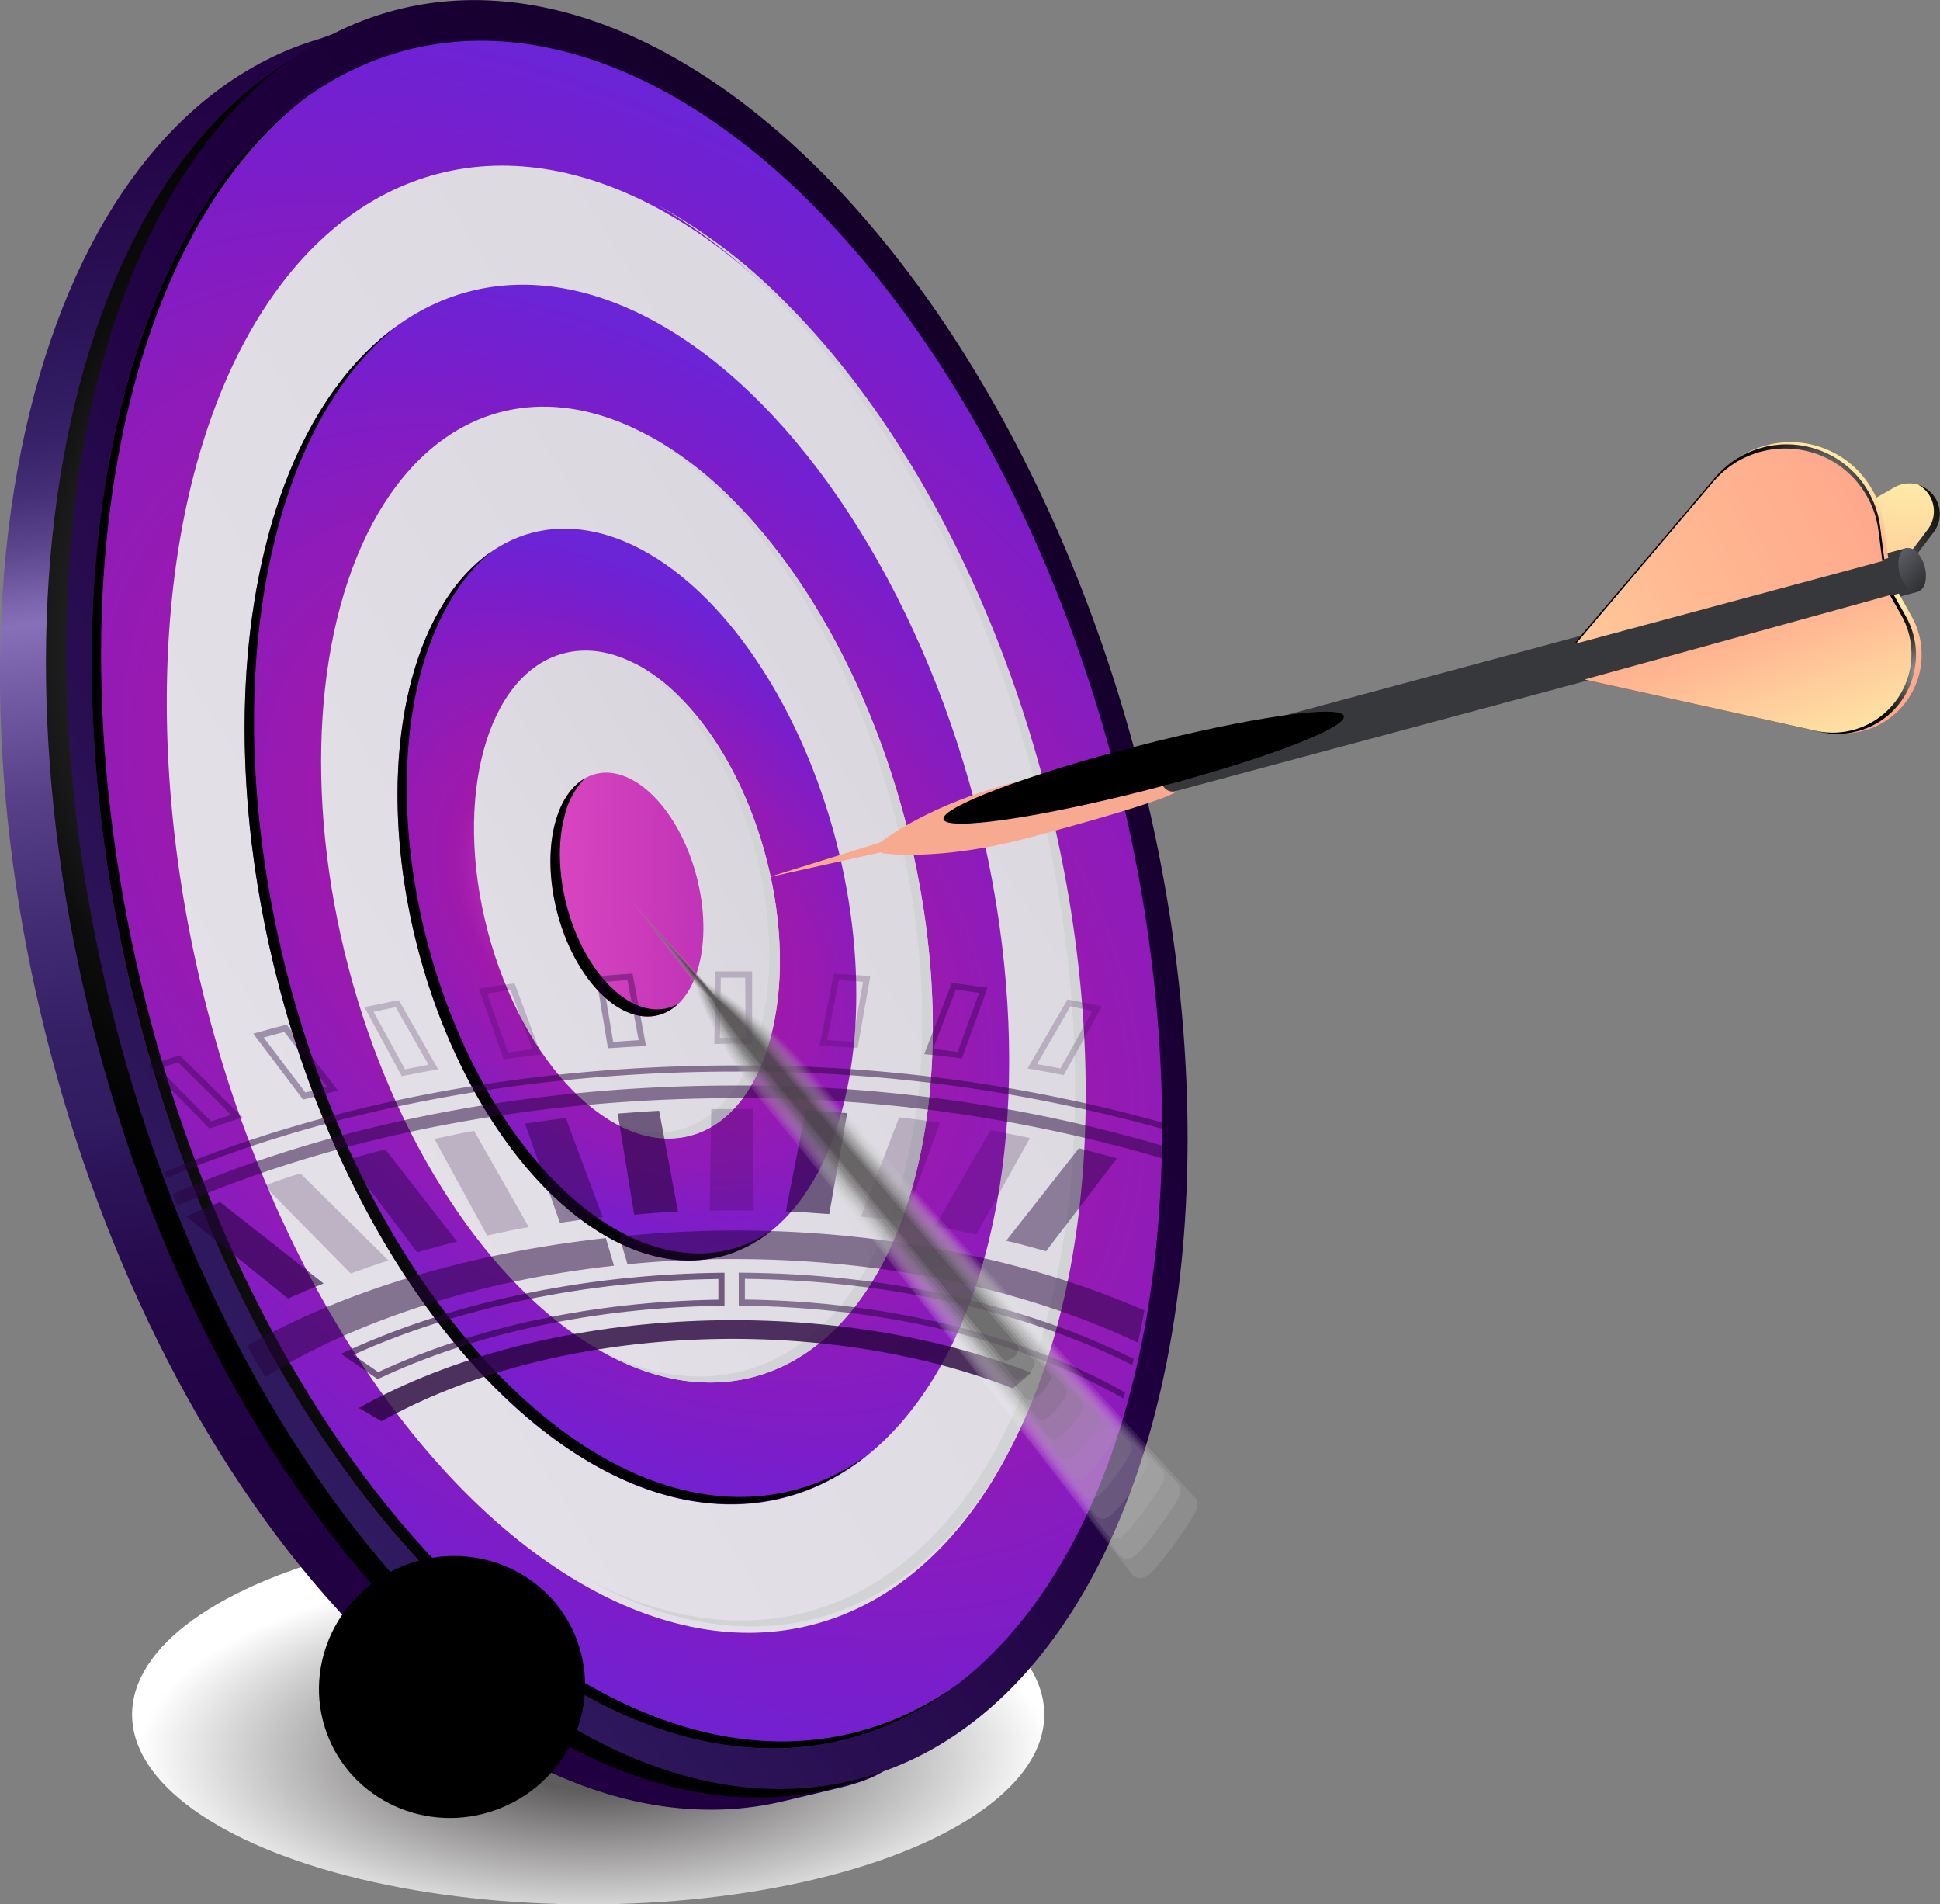 <?xml version="1.0" encoding="UTF-8"?> <svg xmlns="http://www.w3.org/2000/svg" xmlns:xlink="http://www.w3.org/1999/xlink" viewBox="0 0 281.15 275.92"><rect x="0" y="0" width="281.15" height="275.92" fill="#808080" stroke="none"/> <defs> <style>.cls-1{isolation:isolate;}.cls-12,.cls-2,.cls-34,.cls-35,.cls-36,.cls-37,.cls-38,.cls-39,.cls-40,.cls-41,.cls-42,.cls-43,.cls-44,.cls-45{mix-blend-mode:multiply;}.cls-2{fill:url(#radial-gradient);}.cls-3{fill:url(#linear-gradient);}.cls-14,.cls-15,.cls-16,.cls-17,.cls-18,.cls-29,.cls-4,.cls-48,.cls-51,.cls-52{mix-blend-mode:color-dodge;}.cls-4{fill:url(#radial-gradient-2);}.cls-5{fill:url(#linear-gradient-2);}.cls-6{fill:url(#radial-gradient-3);}.cls-7{fill:url(#linear-gradient-3);}.cls-8{fill:url(#radial-gradient-4);}.cls-9{fill:url(#linear-gradient-4);}.cls-10{fill:url(#radial-gradient-5);}.cls-11{fill:url(#linear-gradient-5);}.cls-12{fill:#d1d3d4;}.cls-13{fill:url(#New_Gradient_Swatch_copy_9);}.cls-14{fill:url(#radial-gradient-6);}.cls-15{fill:url(#radial-gradient-7);}.cls-16{fill:url(#radial-gradient-8);}.cls-17{fill:url(#radial-gradient-9);}.cls-18{fill:url(#radial-gradient-10);}.cls-19,.cls-21,.cls-22,.cls-23,.cls-24,.cls-25{mix-blend-mode:screen;}.cls-20,.cls-21,.cls-22,.cls-23,.cls-24,.cls-26{fill:#27043d;}.cls-20{opacity:0.8;}.cls-21{opacity:0.6;}.cls-22,.cls-45{opacity:0.2;}.cls-23,.cls-25{opacity:0.5;}.cls-24{opacity:0.3;}.cls-27{fill:url(#New_Gradient_Swatch_copy_17);}.cls-28{fill:url(#New_Gradient_Swatch_copy_8);}.cls-29{fill:url(#radial-gradient-11);}.cls-30{fill:url(#linear-gradient-6);}.cls-31{fill:url(#New_Gradient_Swatch_copy_8-2);}.cls-32{fill:url(#linear-gradient-7);}.cls-33{fill:url(#linear-gradient-8);}.cls-34{opacity:0.1;fill:url(#linear-gradient-9);}.cls-35{opacity:0.11;fill:url(#linear-gradient-10);}.cls-36{opacity:0.12;fill:url(#linear-gradient-11);}.cls-37{opacity:0.13;fill:url(#linear-gradient-12);}.cls-38{opacity:0.14;fill:url(#linear-gradient-13);}.cls-39{opacity:0.15;fill:url(#linear-gradient-14);}.cls-40{opacity:0.15;fill:url(#linear-gradient-15);}.cls-41{opacity:0.16;fill:url(#linear-gradient-16);}.cls-42{opacity:0.17;fill:url(#linear-gradient-17);}.cls-43{opacity:0.18;fill:url(#linear-gradient-18);}.cls-44{opacity:0.19;fill:url(#linear-gradient-19);}.cls-45{fill:#231f20;}.cls-46{fill:url(#New_Gradient_Swatch_copy_8-3);}.cls-47{fill:url(#New_Gradient_Swatch_copy_8-4);}.cls-48{fill:url(#radial-gradient-12);}.cls-49{fill:url(#New_Gradient_Swatch_copy_8-5);}.cls-50{fill:url(#New_Gradient_Swatch_copy_8-6);}.cls-51{fill:url(#radial-gradient-13);}.cls-52{fill:url(#New_Gradient_Swatch_copy);}</style> <radialGradient id="radial-gradient" cx="977.38" cy="-4160.61" r="55.97" gradientTransform="matrix(-1.18, 0, 0, 0.49, 1239.53, 2292.94)" gradientUnits="userSpaceOnUse"> <stop offset="0.19" stop-color="#5f5c5d"></stop> <stop offset="1" stop-color="#fff"></stop> </radialGradient> <linearGradient id="linear-gradient" x1="-6676.27" y1="5044.75" x2="-6836.93" y2="4829.47" gradientTransform="matrix(-0.71, 0.71, 0.71, 0.71, -8203.41, 1420.36)" gradientUnits="userSpaceOnUse"> <stop offset="0.06" stop-color="#200041"></stop> <stop offset="0.23" stop-color="#210243"></stop> <stop offset="0.32" stop-color="#25084b"></stop> <stop offset="0.39" stop-color="#2c1358"></stop> <stop offset="0.42" stop-color="#311b61"></stop> <stop offset="0.47" stop-color="#351f65"></stop> <stop offset="0.53" stop-color="#422c73"></stop> <stop offset="0.6" stop-color="#584188"></stop> <stop offset="0.66" stop-color="#765fa7"></stop> <stop offset="0.69" stop-color="#8770b8"></stop> <stop offset="0.7" stop-color="#7e67ae"></stop> <stop offset="0.73" stop-color="#5c468d"></stop> <stop offset="0.76" stop-color="#442e75"></stop> <stop offset="0.79" stop-color="#362066"></stop> <stop offset="0.81" stop-color="#311b61"></stop> <stop offset="0.86" stop-color="#2a1155"></stop> <stop offset="0.94" stop-color="#230446"></stop> <stop offset="1" stop-color="#200041"></stop> </linearGradient> <radialGradient id="radial-gradient-2" cx="-6761.01" cy="4891.39" r="101.19" gradientTransform="matrix(-0.71, 0.71, 0.71, 0.71, -8203.41, 1420.36)" gradientUnits="userSpaceOnUse"> <stop offset="0" stop-color="#fff"></stop> <stop offset="0.07" stop-color="#d8d8d8"></stop> <stop offset="0.16" stop-color="#a6a6a6"></stop> <stop offset="0.26" stop-color="#797979"></stop> <stop offset="0.37" stop-color="#545454"></stop> <stop offset="0.47" stop-color="#353535"></stop> <stop offset="0.59" stop-color="#1e1e1e"></stop> <stop offset="0.7" stop-color="#0d0d0d"></stop> <stop offset="0.84" stop-color="#030303"></stop> <stop offset="1"></stop> </radialGradient> <linearGradient id="linear-gradient-2" x1="-1275.66" y1="4942.83" x2="-1480.73" y2="4971.3" gradientTransform="matrix(-0.86, 0.5, 0.5, 0.86, -3568.49, -3467.51)" gradientUnits="userSpaceOnUse"> <stop offset="0" stop-color="#311b61"></stop> <stop offset="0.2" stop-color="#290f52"></stop> <stop offset="0.49" stop-color="#200041"></stop> <stop offset="1" stop-color="#0f001f"></stop> </linearGradient> <radialGradient id="radial-gradient-3" cx="-1343.78" cy="617.88" r="103.26" gradientTransform="matrix(-0.86, 0.5, 0.76, 1.29, -1536.98, 7.67)" gradientUnits="userSpaceOnUse"> <stop offset="0" stop-color="#ff63ce"></stop> <stop offset="0.41" stop-color="#9f19ab"></stop> <stop offset="0.62" stop-color="#901bb8"></stop> <stop offset="0.82" stop-color="#7c1dc9"></stop> <stop offset="0.99" stop-color="#6d23d5"></stop> <stop offset="1" stop-color="#6b24d6"></stop> </radialGradient> <linearGradient id="linear-gradient-3" x1="-1556.67" y1="5000.02" x2="-1121.3" y2="4902.42" gradientTransform="matrix(-0.86, 0.5, 0.5, 0.86, -3568.49, -3467.51)" gradientUnits="userSpaceOnUse"> <stop offset="0" stop-color="#d4d1d8"></stop> <stop offset="1" stop-color="#eeebf2"></stop> </linearGradient> <radialGradient id="radial-gradient-4" cx="-1343.78" cy="617.88" r="73.75" xlink:href="#radial-gradient-3"></radialGradient> <linearGradient id="linear-gradient-4" x1="-1485.69" y1="4984.1" x2="-1195.44" y2="4919.04" gradientTransform="matrix(-0.86, 0.5, 0.5, 0.86, -3568.49, -3467.52)" xlink:href="#linear-gradient-3"></linearGradient> <radialGradient id="radial-gradient-5" cx="-1343.78" cy="617.88" r="44.25" gradientTransform="matrix(-0.86, 0.5, 0.76, 1.29, -1536.98, 7.68)" xlink:href="#radial-gradient-3"></radialGradient> <linearGradient id="linear-gradient-5" x1="-1414.7" y1="4968.19" x2="-1269.58" y2="4935.66" xlink:href="#linear-gradient-3"></linearGradient> <linearGradient id="New_Gradient_Swatch_copy_9" x1="140.41" y1="130.67" x2="231.44" y2="128.73" gradientTransform="matrix(-0.97, -0.25, -0.25, 0.97, 307.8, 52.49)" gradientUnits="userSpaceOnUse"> <stop offset="0.04" stop-color="#9f19ab"></stop> <stop offset="0.24" stop-color="#ae25b1"></stop> <stop offset="0.65" stop-color="#d744bf"></stop> <stop offset="1" stop-color="#ff63ce"></stop> </linearGradient> <radialGradient id="radial-gradient-6" cx="-1323.12" cy="4952.07" r="94.89" gradientTransform="matrix(-0.71, 0.71, 0.71, 0.71, -4361.04, -2422.01)" xlink:href="#radial-gradient-2"></radialGradient> <radialGradient id="radial-gradient-7" cx="-1328.96" cy="4952.17" r="67.77" gradientTransform="matrix(-0.71, 0.71, 0.71, 0.71, -4361.04, -2422.01)" xlink:href="#radial-gradient-2"></radialGradient> <radialGradient id="radial-gradient-8" cx="-1335.13" cy="4952.22" r="40.77" gradientTransform="matrix(-0.71, 0.71, 0.71, 0.71, -4361.04, -2422.01)" xlink:href="#radial-gradient-2"></radialGradient> <radialGradient id="radial-gradient-9" cx="-1341.1" cy="4952.28" r="13.69" gradientTransform="matrix(-0.71, 0.71, 0.71, 0.71, -4361.04, -2422.01)" xlink:href="#radial-gradient-2"></radialGradient> <radialGradient id="radial-gradient-10" cx="-8033.25" cy="2941.1" r="41.55" gradientTransform="matrix(-0.47, 0, 0, 0.46, -3673.34, -1093.96)" gradientUnits="userSpaceOnUse"> <stop offset="0" stop-color="#9c2b77"></stop> <stop offset="0.06" stop-color="#8a2669"></stop> <stop offset="0.21" stop-color="#601b49"></stop> <stop offset="0.36" stop-color="#3d112f"></stop> <stop offset="0.52" stop-color="#230a1a"></stop> <stop offset="0.67" stop-color="#0f040c"></stop> <stop offset="0.83" stop-color="#040103"></stop> <stop offset="1"></stop> </radialGradient> <linearGradient id="New_Gradient_Swatch_copy_17" x1="-1367.74" y1="4970.45" x2="-1368.53" y2="4969.08" gradientTransform="matrix(-0.71, 0.71, 0.71, 0.71, -4361.04, -2422.01)" gradientUnits="userSpaceOnUse"> <stop offset="0.04" stop-color="#f7aa90"></stop> <stop offset="0.23" stop-color="#f9b996"></stop> <stop offset="0.61" stop-color="#ffe2a6"></stop> <stop offset="0.63" stop-color="#ffe4a7"></stop> <stop offset="0.87" stop-color="#f7aa90"></stop> </linearGradient> <linearGradient id="New_Gradient_Swatch_copy_8" x1="25.82" y1="103.93" x2="24.87" y2="68.61" gradientTransform="matrix(-1, 0, 0, 1, 281.15, 0)" gradientUnits="userSpaceOnUse"> <stop offset="0.04" stop-color="#ffa98c"></stop> <stop offset="0.32" stop-color="#ffb892"></stop> <stop offset="0.86" stop-color="#fee1a3"></stop> <stop offset="1" stop-color="#feeca8"></stop> </linearGradient> <radialGradient id="radial-gradient-11" cx="12.47" cy="79.13" r="20.04" gradientTransform="matrix(-1, 0, 0, 1, 281.15, 0)" xlink:href="#radial-gradient-2"></radialGradient> <linearGradient id="linear-gradient-6" x1="-1391.24" y1="4987.97" x2="-1395.45" y2="4980.68" gradientTransform="matrix(-0.71, 0.71, 0.71, 0.71, -4361.04, -2422.01)" gradientUnits="userSpaceOnUse"> <stop offset="0.01" stop-color="#f9b595"></stop> <stop offset="0.13" stop-color="#fbc59c"></stop> <stop offset="0.18" stop-color="#f9ba97"></stop> <stop offset="0.25" stop-color="#f8ae92"></stop> <stop offset="0.33" stop-color="#f7aa90"></stop> <stop offset="0.43" stop-color="#f8b394"></stop> <stop offset="0.59" stop-color="#fccb9d"></stop> <stop offset="0.73" stop-color="#ffe4a7"></stop> <stop offset="0.97" stop-color="#f7aa90"></stop> </linearGradient> <linearGradient id="New_Gradient_Swatch_copy_8-2" x1="-1414.11" y1="4994.9" x2="-1409.25" y2="4994.9" gradientTransform="matrix(-0.86, 0.5, 0.5, 0.86, -3570.48, -3487.93)" xlink:href="#New_Gradient_Swatch_copy_8"></linearGradient> <linearGradient id="linear-gradient-7" x1="-1458.23" y1="5025.49" x2="-1461.59" y2="5019.66" gradientTransform="matrix(-0.71, 0.71, 0.71, 0.71, -4361.04, -2422.01)" gradientUnits="userSpaceOnUse"> <stop offset="0.04" stop-color="#1e1f21"></stop> <stop offset="0.12" stop-color="#2d2e30"></stop> <stop offset="0.14" stop-color="#323336"></stop> <stop offset="0.27" stop-color="#0e0e0f"></stop> <stop offset="0.35" stop-color="#131415"></stop> <stop offset="0.46" stop-color="#232326"></stop> <stop offset="0.59" stop-color="#3c3d41"></stop> <stop offset="0.73" stop-color="#5e6167"></stop> <stop offset="0.77" stop-color="#696c73"></stop> <stop offset="1" stop-color="#37383c"></stop> </linearGradient> <linearGradient id="linear-gradient-8" x1="-0.37" y1="86.5" x2="6.38" y2="80.47" gradientTransform="matrix(-1, 0, 0, 1, 281.15, 0)" gradientUnits="userSpaceOnUse"> <stop offset="0.04" stop-color="#1e1f21"></stop> <stop offset="0.31" stop-color="#2c2e30"></stop> <stop offset="0.84" stop-color="#515359"></stop> <stop offset="1" stop-color="#5d6066"></stop> </linearGradient> <linearGradient id="linear-gradient-9" x1="1032.09" y1="-696.99" x2="1105.31" y2="-813.35" gradientTransform="matrix(-0.98, -0.19, -0.19, 0.98, 1023.25, 1076.98)" gradientUnits="userSpaceOnUse"> <stop offset="0" stop-color="#fff"></stop> <stop offset="1" stop-color="#4d4d4d"></stop> </linearGradient> <linearGradient id="linear-gradient-10" x1="939.65" y1="-632.2" x2="1010.6" y2="-744.95" gradientTransform="matrix(-0.98, -0.17, -0.17, 0.98, 956.3, 979)" gradientUnits="userSpaceOnUse"> <stop offset="0" stop-color="#ebebeb"></stop> <stop offset="1" stop-color="#494949"></stop> </linearGradient> <linearGradient id="linear-gradient-11" x1="848.51" y1="-564.94" x2="917.11" y2="-673.96" gradientTransform="matrix(-0.99, -0.15, -0.15, 0.99, 888.54, 881.83)" gradientUnits="userSpaceOnUse"> <stop offset="0" stop-color="#d7d6d6"></stop> <stop offset="1" stop-color="#454545"></stop> </linearGradient> <linearGradient id="linear-gradient-12" x1="759.51" y1="-492.75" x2="825.71" y2="-597.95" gradientTransform="matrix(-0.99, -0.14, -0.14, 0.99, 820.79, 783.03)" gradientUnits="userSpaceOnUse"> <stop offset="0" stop-color="#c3c2c2"></stop> <stop offset="1" stop-color="#424041"></stop> </linearGradient> <linearGradient id="linear-gradient-13" x1="673.82" y1="-418.2" x2="737.56" y2="-519.49" gradientTransform="matrix(-0.99, -0.12, -0.12, 0.99, 753.84, 685.06)" gradientUnits="userSpaceOnUse"> <stop offset="0" stop-color="#afaeae"></stop> <stop offset="1" stop-color="#3e3c3d"></stop> </linearGradient> <linearGradient id="linear-gradient-14" x1="589.92" y1="-341.49" x2="651.14" y2="-438.78" gradientTransform="matrix(-0.99, -0.1, -0.1, 0.99, 686.08, 587.88)" gradientUnits="userSpaceOnUse"> <stop offset="0" stop-color="#9b999a"></stop> <stop offset="1" stop-color="#3a3839"></stop> </linearGradient> <linearGradient id="linear-gradient-15" x1="509.56" y1="-261.03" x2="568.21" y2="-354.24" gradientTransform="matrix(-0.99, -0.09, -0.09, 0.99, 619.13, 489.91)" gradientUnits="userSpaceOnUse"> <stop offset="0" stop-color="#878585"></stop> <stop offset="1" stop-color="#363434"></stop> </linearGradient> <linearGradient id="linear-gradient-16" x1="430.43" y1="-177.86" x2="486.46" y2="-266.91" gradientTransform="matrix(-0.99, -0.07, -0.07, 0.99, 550.56, 391.92)" gradientUnits="userSpaceOnUse"> <stop offset="0" stop-color="#737071"></stop> <stop offset="1" stop-color="#323030"></stop> </linearGradient> <linearGradient id="linear-gradient-17" x1="355.98" y1="-92.06" x2="409.36" y2="-176.89" gradientTransform="matrix(-1, -0.05, -0.05, 1, 483.61, 293.94)" gradientUnits="userSpaceOnUse"> <stop offset="0" stop-color="#5f5c5d"></stop> <stop offset="1" stop-color="#2e2c2c"></stop> </linearGradient> <linearGradient id="linear-gradient-18" x1="284.67" y1="-3.82" x2="335.37" y2="-84.4" gradientTransform="matrix(-1, -0.03, -0.03, 1, 416.67, 195.97)" gradientUnits="userSpaceOnUse"> <stop offset="0" stop-color="#4b4849"></stop> <stop offset="1" stop-color="#2b2728"></stop> </linearGradient> <linearGradient id="linear-gradient-19" x1="214.97" y1="86.66" x2="262.95" y2="10.41" gradientTransform="matrix(-1, -0.02, -0.02, 1, 348.1, 97.98)" gradientUnits="userSpaceOnUse"> <stop offset="0" stop-color="#373334"></stop> <stop offset="1" stop-color="#272324"></stop> </linearGradient> <linearGradient id="New_Gradient_Swatch_copy_8-3" x1="23.76" y1="76.07" x2="17.06" y2="64.48" xlink:href="#New_Gradient_Swatch_copy_8"></linearGradient> <linearGradient id="New_Gradient_Swatch_copy_8-4" x1="-1502.77" y1="5033.61" x2="-1414.32" y2="5007.12" gradientTransform="matrix(-0.71, 0.71, 0.71, 0.71, -4361.04, -2422.01)" xlink:href="#New_Gradient_Swatch_copy_8"></linearGradient> <radialGradient id="radial-gradient-12" cx="17.72" cy="70.88" r="14.46" gradientTransform="matrix(-1, 0, 0, 1, 281.15, 0)" xlink:href="#radial-gradient-2"></radialGradient> <linearGradient id="New_Gradient_Swatch_copy_8-5" x1="17.39" y1="108.11" x2="23.26" y2="99.59" xlink:href="#New_Gradient_Swatch_copy_8"></linearGradient> <linearGradient id="New_Gradient_Swatch_copy_8-6" x1="31.18" y1="85.37" x2="21.34" y2="112.98" xlink:href="#New_Gradient_Swatch_copy_8"></linearGradient> <radialGradient id="radial-gradient-13" cx="1.19" cy="97.79" r="12.6" gradientTransform="matrix(-1, 0, 0, 1, 281.15, 0)" xlink:href="#radial-gradient-2"></radialGradient> <radialGradient id="New_Gradient_Swatch_copy" cx="841.83" cy="-7130.18" r="18.15" gradientTransform="matrix(-1.6, 0.41, 0.04, 0.17, 1830.69, 1004.58)" gradientUnits="userSpaceOnUse"> <stop offset="0" stop-color="#972a74"></stop> <stop offset="0.04" stop-color="#8a266a"></stop> <stop offset="0.19" stop-color="#601b4a"></stop> <stop offset="0.35" stop-color="#3d112f"></stop> <stop offset="0.51" stop-color="#230a1b"></stop> <stop offset="0.67" stop-color="#0f040c"></stop> <stop offset="0.83" stop-color="#040103"></stop> <stop offset="1"></stop> </radialGradient> </defs> <title>Мишень 2</title> <g class="cls-1"> <g id="Слой_2" data-name="Слой 2"> <g id="Layer_1" data-name="Layer 1"> <ellipse class="cls-2" cx="85.24" cy="248.42" rx="66.1" ry="27.5"></ellipse> <path class="cls-3" d="M53,237.48c20.5,20.5,42.1,27.94,60.63,23.47.55-.13,8.68-2.06,9.23-2.22,18.65-5.27-4.18-12.8,3.5-41.47,15.46-57.69-6-138.49-48-180.46C57.62,16.05,76.64-3.31,58,1.52c-.52.13-11.31,4-11.83,4.15C27.74,11.15,12.61,28.65,5,57-10.45,114.71,11.05,195.51,53,237.48Z"></path> <path class="cls-4" d="M11.67,55.25c7.41-27.65,22-44.95,39.75-50.87-14.13,8-25.53,24-31.8,47.38-15.46,57.69,6,138.49,48,180.46,21.85,21.85,44.94,28.84,64.24,22.4-20.69,11.65-47.24,6-72.18-18.91C17.71,193.74-3.79,113,11.67,55.25Z"></path> <ellipse class="cls-5" cx="90.86" cy="129.61" rx="76.48" ry="132.47" transform="translate(-29.9 27.28) rotate(-14.69)"></ellipse> <ellipse class="cls-6" cx="90.86" cy="129.61" rx="73" ry="126.45" transform="translate(-29.9 27.28) rotate(-14.69)"></ellipse> <ellipse class="cls-7" cx="90.86" cy="129.61" rx="62.57" ry="108.38" transform="matrix(0.97, -0.25, 0.25, 0.97, -29.9, 27.28)"></ellipse> <ellipse class="cls-8" cx="90.86" cy="129.61" rx="52.14" ry="90.32" transform="translate(-29.9 27.28) rotate(-14.69)"></ellipse> <ellipse class="cls-9" cx="90.86" cy="129.61" rx="41.72" ry="72.26" transform="translate(-29.9 27.28) rotate(-14.69)"></ellipse> <ellipse class="cls-10" cx="90.86" cy="129.61" rx="31.29" ry="54.19" transform="translate(-29.9 27.28) rotate(-14.69)"></ellipse> <ellipse class="cls-11" cx="90.86" cy="129.61" rx="20.86" ry="36.13" transform="translate(-29.9 27.28) rotate(-14.69)"></ellipse> <path class="cls-12" d="M151.7,191.13C164.39,143.78,146.75,77.46,112.3,43a81.73,81.73,0,0,0-17-13.3,80.33,80.33,0,0,1,18.57,14.15C148.28,78.31,165.92,144.63,153.24,192c-10.62,39.63-39.12,53.41-68.32,36.67C113.58,244.06,141.27,230.07,151.7,191.13Z"></path> <path class="cls-12" d="M130.91,170.34c8.46-31.57-3.3-75.78-26.27-98.75A56,56,0,0,0,93.84,63a53.5,53.5,0,0,1,12.33,9.4c23,23,34.73,67.18,26.27,98.75C125.3,197.86,106,207,86.34,195.32,105.47,205.62,124,196.32,130.91,170.34Z"></path> <path class="cls-12" d="M110.11,149.55c4.23-15.79-1.65-37.89-13.13-49.38A27.72,27.72,0,0,0,91.8,96a26.17,26.17,0,0,1,6.72,5c11.48,11.48,17.36,33.58,13.13,49.37-3.6,13.44-13.36,17.95-23.27,11.92C97.74,167,106.7,162.29,110.11,149.55Z"></path> <ellipse class="cls-13" cx="90.86" cy="129.61" rx="10.43" ry="18.06" transform="translate(-29.9 27.28) rotate(-14.69)"></ellipse> <path class="cls-14" d="M18.08,56.83C23.42,36.9,32.64,22.57,44.14,14.28,33.28,22.7,24.58,36.67,19.45,55.81c-14.81,55.25,5.78,132.62,46,172.81,25.69,25.69,53.17,30,73.52,15.29-20.48,15.88-48.62,12-74.89-14.27C23.86,189.45,3.28,112.08,18.08,56.83Z"></path> <path class="cls-15" d="M38.88,77.63c3.8-14.21,10.37-24.41,18.55-30.33-7.55,6.05-13.6,15.89-17.19,29.3C29.67,116.07,44.37,171.33,73.08,200c18.37,18.37,38,21.39,52.57,10.85-14.67,11.76-35,9.13-53.94-9.83C43,172.35,28.3,117.09,38.88,77.63Z"></path> <path class="cls-16" d="M59.67,98.42c2.35-8.78,6.46-15,11.57-18.52C66.76,83.54,63.17,89.41,61,97.39c-6.34,23.68,2.48,56.84,19.7,74.07,10.84,10.84,22.43,12.78,31.11,6.83-8.81,7.15-21,5.61-32.47-5.81C62.14,155.26,53.32,122.1,59.67,98.42Z"></path> <path class="cls-17" d="M80.46,119.21c.85-3.17,2.4-5.33,4.3-6.43a11.44,11.44,0,0,0-2.93,5.41c-2.12,7.89.82,18.94,6.56,24.68,3.44,3.44,7.09,4.18,9.93,2.54-3,2.85-7.28,2.5-11.29-1.51C81.29,138.16,78.35,127.1,80.46,119.21Z"></path> <ellipse class="cls-18" cx="65.49" cy="244.43" rx="19.34" ry="18.91" transform="translate(-89.1 44.09) rotate(-22.66)"></ellipse> <g class="cls-19"> <path class="cls-20" d="M55.3,205.92,52,204c26.79-15.05,67.74-16.76,97.49-5.09l-2.72,2.24C118.79,190.2,80.47,191.81,55.3,205.92Z"></path> </g> <path class="cls-21" d="M49.41,196.16l5.32,3.66C68.49,193.32,86,189.36,105,189.19l0-4.79C84,184.57,64.62,189,49.41,196.16Zm1.79.15c15.07-6.85,33.76-10.75,52.91-11v3C86,188.58,69,192.2,54.81,198.8Z"></path> <path class="cls-22" d="M76.63,177.79,68.7,163.84c-1.94.34-3.83.78-5.74,1.17l7.64,14C72.61,178.57,74.6,178.13,76.63,177.79Zm-10.39,2.1-10.4-13.35c-1.86.45-3.68,1-5.51,1.48l10.13,13.43C62.37,180.91,64.28,180.36,66.24,179.89Zm75.22-1,7.8-14c-1.91-.38-3.8-.81-5.73-1.14l-8.08,14C137.47,178,139.47,178.45,141.46,178.85Zm10.12,2.43,10.28-13.46c-1.83-.5-3.64-1-5.5-1.47l-10.54,13.4C147.77,180.2,149.67,180.75,151.58,181.28Zm-64.23-4.94L82,162c-2,.22-3.94.53-5.91.8l5.06,14.37C83.2,176.85,85.26,176.56,87.35,176.34Zm10.9-.81-2.73-14.6c-2,.1-4,.25-6,.41L91.92,176C94,175.78,96.14,175.63,98.25,175.53Zm21.92.37,2.6-14.62c-2-.15-4-.3-6-.39l-2.89,14.62C116,175.59,118.07,175.74,120.17,175.9ZM131,177.05l5.22-14.38c-2-.27-3.93-.57-5.91-.78l-5.53,14.38C126.83,176.48,128.89,176.77,131,177.05ZM27,176.25l14.75,11.89c1.69-.75,3.39-1.49,5.14-2.18l-15-11.8Q29.43,175.17,27,176.25Zm82.22-.86-.07-14.7q-3,0-6.07,0l-.23,14.7C105,175.36,107.11,175.35,109.24,175.39ZM38.3,171.78l12.51,12.73c1.81-.65,3.63-1.3,5.49-1.88L43.53,170C41.76,170.55,40,171.17,38.3,171.78Z"></path> <path class="cls-23" d="M98.25,175.53l-2.73-14.6c-2,.1-4,.25-6,.41L91.92,176C94,175.78,96.14,175.63,98.25,175.53Zm21.92.37,2.6-14.62c-2-.15-4-.3-6-.39l-2.89,14.62C116,175.59,118.07,175.74,120.17,175.9ZM27,176.25l14.75,11.89c1.69-.75,3.39-1.49,5.14-2.18l-15-11.8Q29.43,175.17,27,176.25Z"></path> <path class="cls-24" d="M66.24,179.89l-10.4-13.35c-1.86.45-3.68,1-5.51,1.48l10.13,13.43C62.37,180.91,64.28,180.36,66.24,179.89Zm85.34,1.39,10.28-13.46c-1.83-.5-3.64-1-5.5-1.47l-10.54,13.4C147.77,180.2,149.67,180.75,151.58,181.28Zm-64.23-4.94L82,162c-2,.22-3.94.53-5.91.8l5.06,14.37C83.2,176.85,85.26,176.56,87.35,176.34Z"></path> <path class="cls-22" d="M73,153.47c1.8-.25,3.61-.47,5.42-.68l-3.85-10.31c-1.74.2-3.45.51-5.18.74Zm.6-1-3-8.54,1.06-.16c.77-.12,1.55-.24,2.33-.34L77.15,152C76,152.17,74.82,152.32,73.56,152.49Zm-15.38,3.45q2.63-.52,5.28-1l-5.69-10c-1.69.3-3.35.69-5,1Zm.47-1-4.55-8.32.76-.16c.8-.18,1.63-.35,2.45-.51l4.75,8.34C60.9,154.5,59.76,154.72,58.65,154.94Zm29.44-3.05c1.83-.13,3.67-.24,5.51-.34l-1.95-10.47c-1.77.1-3.53.26-5.29.39Zm.75-.94-1.45-8.67.86-.07c.87-.07,1.77-.14,2.67-.19l1.62,8.7C91.26,150.79,90,150.86,88.84,151ZM30.36,163.5q2.37-.83,4.79-1.61l-9.11-9c-1.55.5-3.07,1-4.6,1.57Zm.24-1-7.54-7.67c.9-.31,1.82-.63,2.74-.93l7.69,7.62C32.55,161.81,31.59,162.13,30.6,162.48Zm13.33-3.18c1.68-.46,3.36-.89,5.06-1.31l-7.44-9.56c-1.63.41-3.22.87-4.84,1.31Zm.35-1-6.07-8,.37-.1,2.62-.71,6.25,8C46.35,157.73,45.3,158,44.28,158.28Zm80-6.45,1.85-10.44c-1.76-.12-3.52-.27-5.29-.36l-2.07,10.48C120.6,151.59,122.44,151.7,124.27,151.83Zm.8-9.62-1.54,8.68c-1.19-.08-2.41-.16-3.69-.22l1.72-8.71,2.73.19Zm29.06,13.56,5.56-10c-1.68-.32-3.33-.71-5-1l-5.79,10C150.63,155.1,152.39,155.42,154.13,155.77Zm4.19-9.35-4.65,8.35q-1.66-.33-3.39-.63l4.84-8.37c.81.16,1.62.32,2.4.49Zm-18.94,6.93,3.72-10.26c-1.72-.23-3.43-.53-5.16-.72l-4,10.32C135.78,152.89,137.59,153.11,139.38,153.35Zm2.51-9.53-3.1,8.55-3.57-.44,3.3-8.6c.78.1,1.56.22,2.33.33Zm-35.25,7.4H109l0-10.51h-5.32l-.16,10.51C104.49,151.22,105.56,151.22,106.64,151.22Zm1.42-.89h-3.74l.13-8.72H108Z"></path> <path class="cls-22" d="M88.09,151.89c1.83-.13,3.67-.24,5.51-.34l-1.95-10.47c-1.77.1-3.53.26-5.29.39Zm.75-.94-1.45-8.67.86-.07c.87-.07,1.77-.14,2.67-.19l1.62,8.7C91.26,150.79,90,150.86,88.84,151ZM30.36,163.5q2.37-.83,4.79-1.61l-9.11-9c-1.55.5-3.07,1-4.6,1.57Zm.24-1-7.54-7.67c.9-.31,1.82-.63,2.74-.93l7.69,7.62C32.55,161.81,31.59,162.13,30.6,162.48Zm13.33-3.18c1.68-.46,3.36-.89,5.06-1.31l-7.44-9.56c-1.63.41-3.22.87-4.84,1.31Zm.35-1-6.07-8,.37-.1,2.62-.71,6.25,8C46.35,157.73,45.3,158,44.28,158.28Zm95.1-4.93,3.72-10.26c-1.72-.23-3.43-.53-5.16-.72l-4,10.32C135.78,152.89,137.59,153.11,139.38,153.35Zm2.51-9.53-3.1,8.55-3.57-.44,3.3-8.6c.78.1,1.56.22,2.33.33Z"></path> <path class="cls-23" d="M35.8,195c14.08-8,32.19-13.45,52-15.62l1.18,4c-19.72,2.17-37.28,7.95-50.53,16.09C37.53,198,36.66,196.53,35.8,195Z"></path> <g class="cls-25"> <path class="cls-26" d="M168.48,166c0,.61-.07,1.22-.1,1.82a215.45,215.45,0,0,0-61.81-8.71c-29.54,0-57.64,5.47-80.87,15.58L25,173c23.45-10.2,51.79-15.72,81.56-15.72A217.17,217.17,0,0,1,168.48,166Z"></path> <path class="cls-26" d="M168.55,162.67c0,.31,0,.61,0,.92a226.28,226.28,0,0,0-61.92-8.33c-30,0-58.64,5.42-82.53,15.43-.12-.27-.23-.54-.34-.82,24-10.06,52.72-15.5,82.87-15.5A227.37,227.37,0,0,1,168.55,162.67Z"></path> </g> <path class="cls-23" d="M165.85,189.86c-.29,1.57-.6,3.14-.95,4.68-16-7.6-36.49-12.16-58.84-12.12-5.15,0-10.2.27-15.12.75l-1.19-4a162.09,162.09,0,0,1,50.37,2.6A132,132,0,0,1,165.85,189.86Z"></path> <path class="cls-23" d="M162.81,202.62c-14.35-8.2-34-13.3-55.75-13.43l0-4.8c21.9.12,41.88,4.81,57.24,12.5l-.21.88c-15.17-7.61-34.85-12.25-56.14-12.48l0,3c21.2.26,40.7,5.3,55.1,13.47Z"></path> <polygon class="cls-27" points="129.2 121.56 111.23 127.14 129.94 122.98 129.2 121.56"></polygon> <path class="cls-28" d="M274.88,84.14l5.33-7a4.41,4.41,0,0,0-5.7-6.51l-44,25.1Z"></path> <path class="cls-29" d="M274,83.78l5.33-7A4.39,4.39,0,0,0,278,70.23a4.42,4.42,0,0,1,2.22,6.92l-5.33,7-44.35,11.6,1.88-1.08Z"></path> <path class="cls-30" d="M127.68,123.49a.42.42,0,0,0,.39.15S136,124.85,149,121.4c18.54-4.94,20.87-6.36,20.88-6.37.49-.13-.11-.33.09-1.07a5.37,5.37,0,0,0-1.24-4.69c-.54-.54-.05-1-.53-.91,0,0-2.69,0-21.24,5-13,3.47-19.29,8.64-19.29,8.64a.45.45,0,0,0-.27.34A1.33,1.33,0,0,0,127.68,123.49Z"></path> <ellipse class="cls-31" cx="169.05" cy="111.68" rx="1.98" ry="3.43" transform="translate(-22.8 46.52) rotate(-14.69)"></ellipse> <path class="cls-32" d="M168.71,114.09a1.62,1.62,0,0,0,1.5.58L277.87,85.76c.46-.13-.11-.32.08-1a5.09,5.09,0,0,0-1.19-4.47c-.51-.52,0-1-.5-.88l-107.72,29a1.64,1.64,0,0,0-1,1.27A5.12,5.12,0,0,0,168.71,114.09Z"></path> <path class="cls-33" d="M276.42,85.15c1,1,2.19.72,2.58-.71A5.12,5.12,0,0,0,277.81,80c-1-1-2.2-.73-2.58.7A5.14,5.14,0,0,0,276.42,85.15Z"></path> <path class="cls-34" d="M90.7,129.57l11.39,12.61a.52.52,0,0,1,.18.1s7.33,3.53,16,13.87c12.29,14.75,54.95,60.94,55,60.95a.27.27,0,0,1,.07.15,1.7,1.7,0,0,1,.05,1.5c-.51,1.38-6.2,9.6-7.66,9.85a1.68,1.68,0,0,1-1.56-.37l-.11-.1s-39.93-52-52.2-66.74c-8.59-10.31-10.82-18-10.82-18a.41.41,0,0,1,0-.42Z"></path> <path class="cls-35" d="M91.47,130.47l10.8,12a.39.39,0,0,1,.17.09s6.89,3.4,15.07,13.21c11.65,14,53.33,59.36,53.34,59.37a.27.27,0,0,1,.07.15,1.57,1.57,0,0,1,0,1.42c-.48,1.31-5.71,8.83-7.1,9.07a1.57,1.57,0,0,1-1.48-.36.26.26,0,0,1-.1-.09s-39.09-50.67-50.72-64.64c-8.15-9.78-10.37-17.09-10.37-17.09a.39.39,0,0,1,0-.4Z"></path> <path class="cls-36" d="M92.24,131.37l10.21,11.31a.26.26,0,0,1,.16.09s6.46,3.27,14.19,12.54c11,13.22,51.71,57.79,51.72,57.8a.2.2,0,0,1,.06.13,1.49,1.49,0,0,1,0,1.35c-.45,1.23-5.23,8.06-6.54,8.29a1.46,1.46,0,0,1-1.39-.34.38.38,0,0,1-.1-.09s-38.25-49.34-49.25-62.55c-7.7-9.24-9.91-16.15-9.91-16.15a.38.38,0,0,1,0-.38Z"></path> <path class="cls-37" d="M93,132.28l9.62,10.64a.38.38,0,0,1,.15.09s6,3.14,13.31,11.88c10.37,12.45,50.09,56.21,50.1,56.22a.18.18,0,0,1,.06.13,1.39,1.39,0,0,1,0,1.26c-.43,1.17-4.75,7.3-6,7.51a1.39,1.39,0,0,1-1.32-.31.32.32,0,0,1-.09-.08s-37.41-48-47.77-60.46c-7.25-8.71-9.47-15.23-9.47-15.23a.38.38,0,0,1,0-.35Z"></path> <path class="cls-38" d="M93.78,133.18l9,10a.25.25,0,0,1,.14.08s5.59,3,12.43,11.21c9.74,11.69,48.47,54.64,48.48,54.65s.06.09.06.12a1.35,1.35,0,0,1,0,1.19c-.4,1.1-4.27,6.53-5.42,6.73a1.29,1.29,0,0,1-1.24-.3l-.09-.07s-36.55-46.69-46.28-58.37c-6.81-8.17-9-14.29-9-14.29a.36.36,0,0,1,0-.34Z"></path> <path class="cls-39" d="M94.55,134.08l8.44,9.34a.21.21,0,0,1,.13.07s5.16,2.89,11.55,10.55c9.1,10.92,46.85,53.07,46.86,53.08a.17.17,0,0,1,.05.11,1.27,1.27,0,0,1,0,1.11c-.38,1-3.79,5.76-4.87,5.95a1.23,1.23,0,0,1-1.16-.28.23.23,0,0,1-.08-.07s-35.71-45.36-44.8-56.27c-6.36-7.64-8.57-13.37-8.57-13.37a.3.3,0,0,1,0-.31Z"></path> <path class="cls-40" d="M95.32,135l7.85,8.68a.35.35,0,0,1,.12.07S108,146.5,114,153.62c8.47,10.16,45.24,51.49,45.25,51.5a.17.17,0,0,1,.05.1,1.16,1.16,0,0,1,0,1c-.35,1-3.31,5-4.31,5.17a1.18,1.18,0,0,1-1.08-.26l-.07-.07s-34.87-44-43.32-54.18a54.05,54.05,0,0,1-8.12-12.43.32.32,0,0,1,0-.29Z"></path> <path class="cls-41" d="M96.09,135.88l7.26,8a.24.24,0,0,1,.11.06s4.29,2.64,9.78,9.23c7.83,9.39,43.62,49.91,43.63,49.92s0,.07,0,.1a1.1,1.1,0,0,1,0,.95c-.33.88-2.83,4.23-3.76,4.39a1,1,0,0,1-1-.24.19.19,0,0,1-.07-.06s-34-42.7-41.85-52.08a55.17,55.17,0,0,1-7.66-11.51.28.28,0,0,1,0-.27Z"></path> <path class="cls-42" d="M96.86,136.78l6.67,7.38a.23.23,0,0,1,.1.05,46,46,0,0,1,8.9,8.57c7.19,8.62,42,48.34,42,48.34a.16.16,0,0,1,0,.09,1,1,0,0,1,0,.88c-.3.81-2.35,3.46-3.2,3.61a1,1,0,0,1-.91-.22l-.06,0s-33.19-41.38-40.37-50a57.62,57.62,0,0,1-7.21-10.58.22.22,0,0,1,0-.24Z"></path> <path class="cls-43" d="M97.63,137.68l6.08,6.72a.15.15,0,0,1,.09.06,46.26,46.26,0,0,1,8,7.89c6.55,7.86,40.39,46.77,40.39,46.78a.12.12,0,0,1,0,.08.91.91,0,0,1,0,.8c-.27.73-1.86,2.69-2.64,2.83a.91.91,0,0,1-.83-.2l-.06,0s-32.34-40.05-38.88-47.9A61.85,61.85,0,0,1,103.1,145a.25.25,0,0,1,0-.23Z"></path> <path class="cls-44" d="M98.41,138.58l5.48,6.07a.14.14,0,0,1,.08,0,48.83,48.83,0,0,1,7.14,7.23c5.92,7.1,38.77,45.2,38.77,45.2s0,.05,0,.07a.81.81,0,0,1,0,.72,4.19,4.19,0,0,1-2.09,2.06.85.85,0,0,1-.75-.18l0-.05s-31.5-38.72-37.4-45.81a70.52,70.52,0,0,1-6.31-8.72.19.19,0,0,1,0-.2Z"></path> <path class="cls-45" d="M99.18,139.48l4.89,5.42a.1.1,0,0,1,.07,0,55.35,55.35,0,0,1,6.26,6.57c5.28,6.33,37.15,43.62,37.15,43.62a.08.08,0,0,1,0,.07.7.7,0,0,1,0,.64,2.18,2.18,0,0,1-1.53,1.27.67.67,0,0,1-.66-.16l0,0s-30.65-37.39-35.92-43.71a89.17,89.17,0,0,1-5.86-7.79.18.18,0,0,1,0-.18Z"></path> <path class="cls-46" d="M273.65,80.85,228.61,93l20.47-24.13A13.64,13.64,0,0,1,273,75.92Z"></path> <path class="cls-47" d="M273.1,81.21l-45,12.11L248.54,69.2a13.64,13.64,0,0,1,23.93,7.09Z"></path> <path class="cls-48" d="M272.23,76.89A13.64,13.64,0,0,0,248.3,69.8L228.42,93.23l-.35.09L248.54,69.2a13.64,13.64,0,0,1,23.93,7.09l.63,4.92-.3.08Z"></path> <path class="cls-49" d="M275.19,86,277,89.23A11.41,11.41,0,0,1,264.6,106l-34.19-7.6Z"></path> <path class="cls-50" d="M274.39,86.09l1.82,3.23a11.41,11.41,0,0,1-12.41,16.74l-34.19-7.6Z"></path> <path class="cls-51" d="M263.14,105.88a11.41,11.41,0,0,0,12.4-16.75l-1.64-2.9.49-.14,1.82,3.23a11.41,11.41,0,0,1-12.41,16.74l-34.19-7.6.06,0Z"></path> <path class="cls-52" d="M136.74,118.7c.45,1.74,13.8-.19,29.83-4.32s28.64-8.89,28.19-10.63-13.8.19-29.82,4.32S136.29,117,136.74,118.7Z"></path> </g> </g> </g> </svg> 